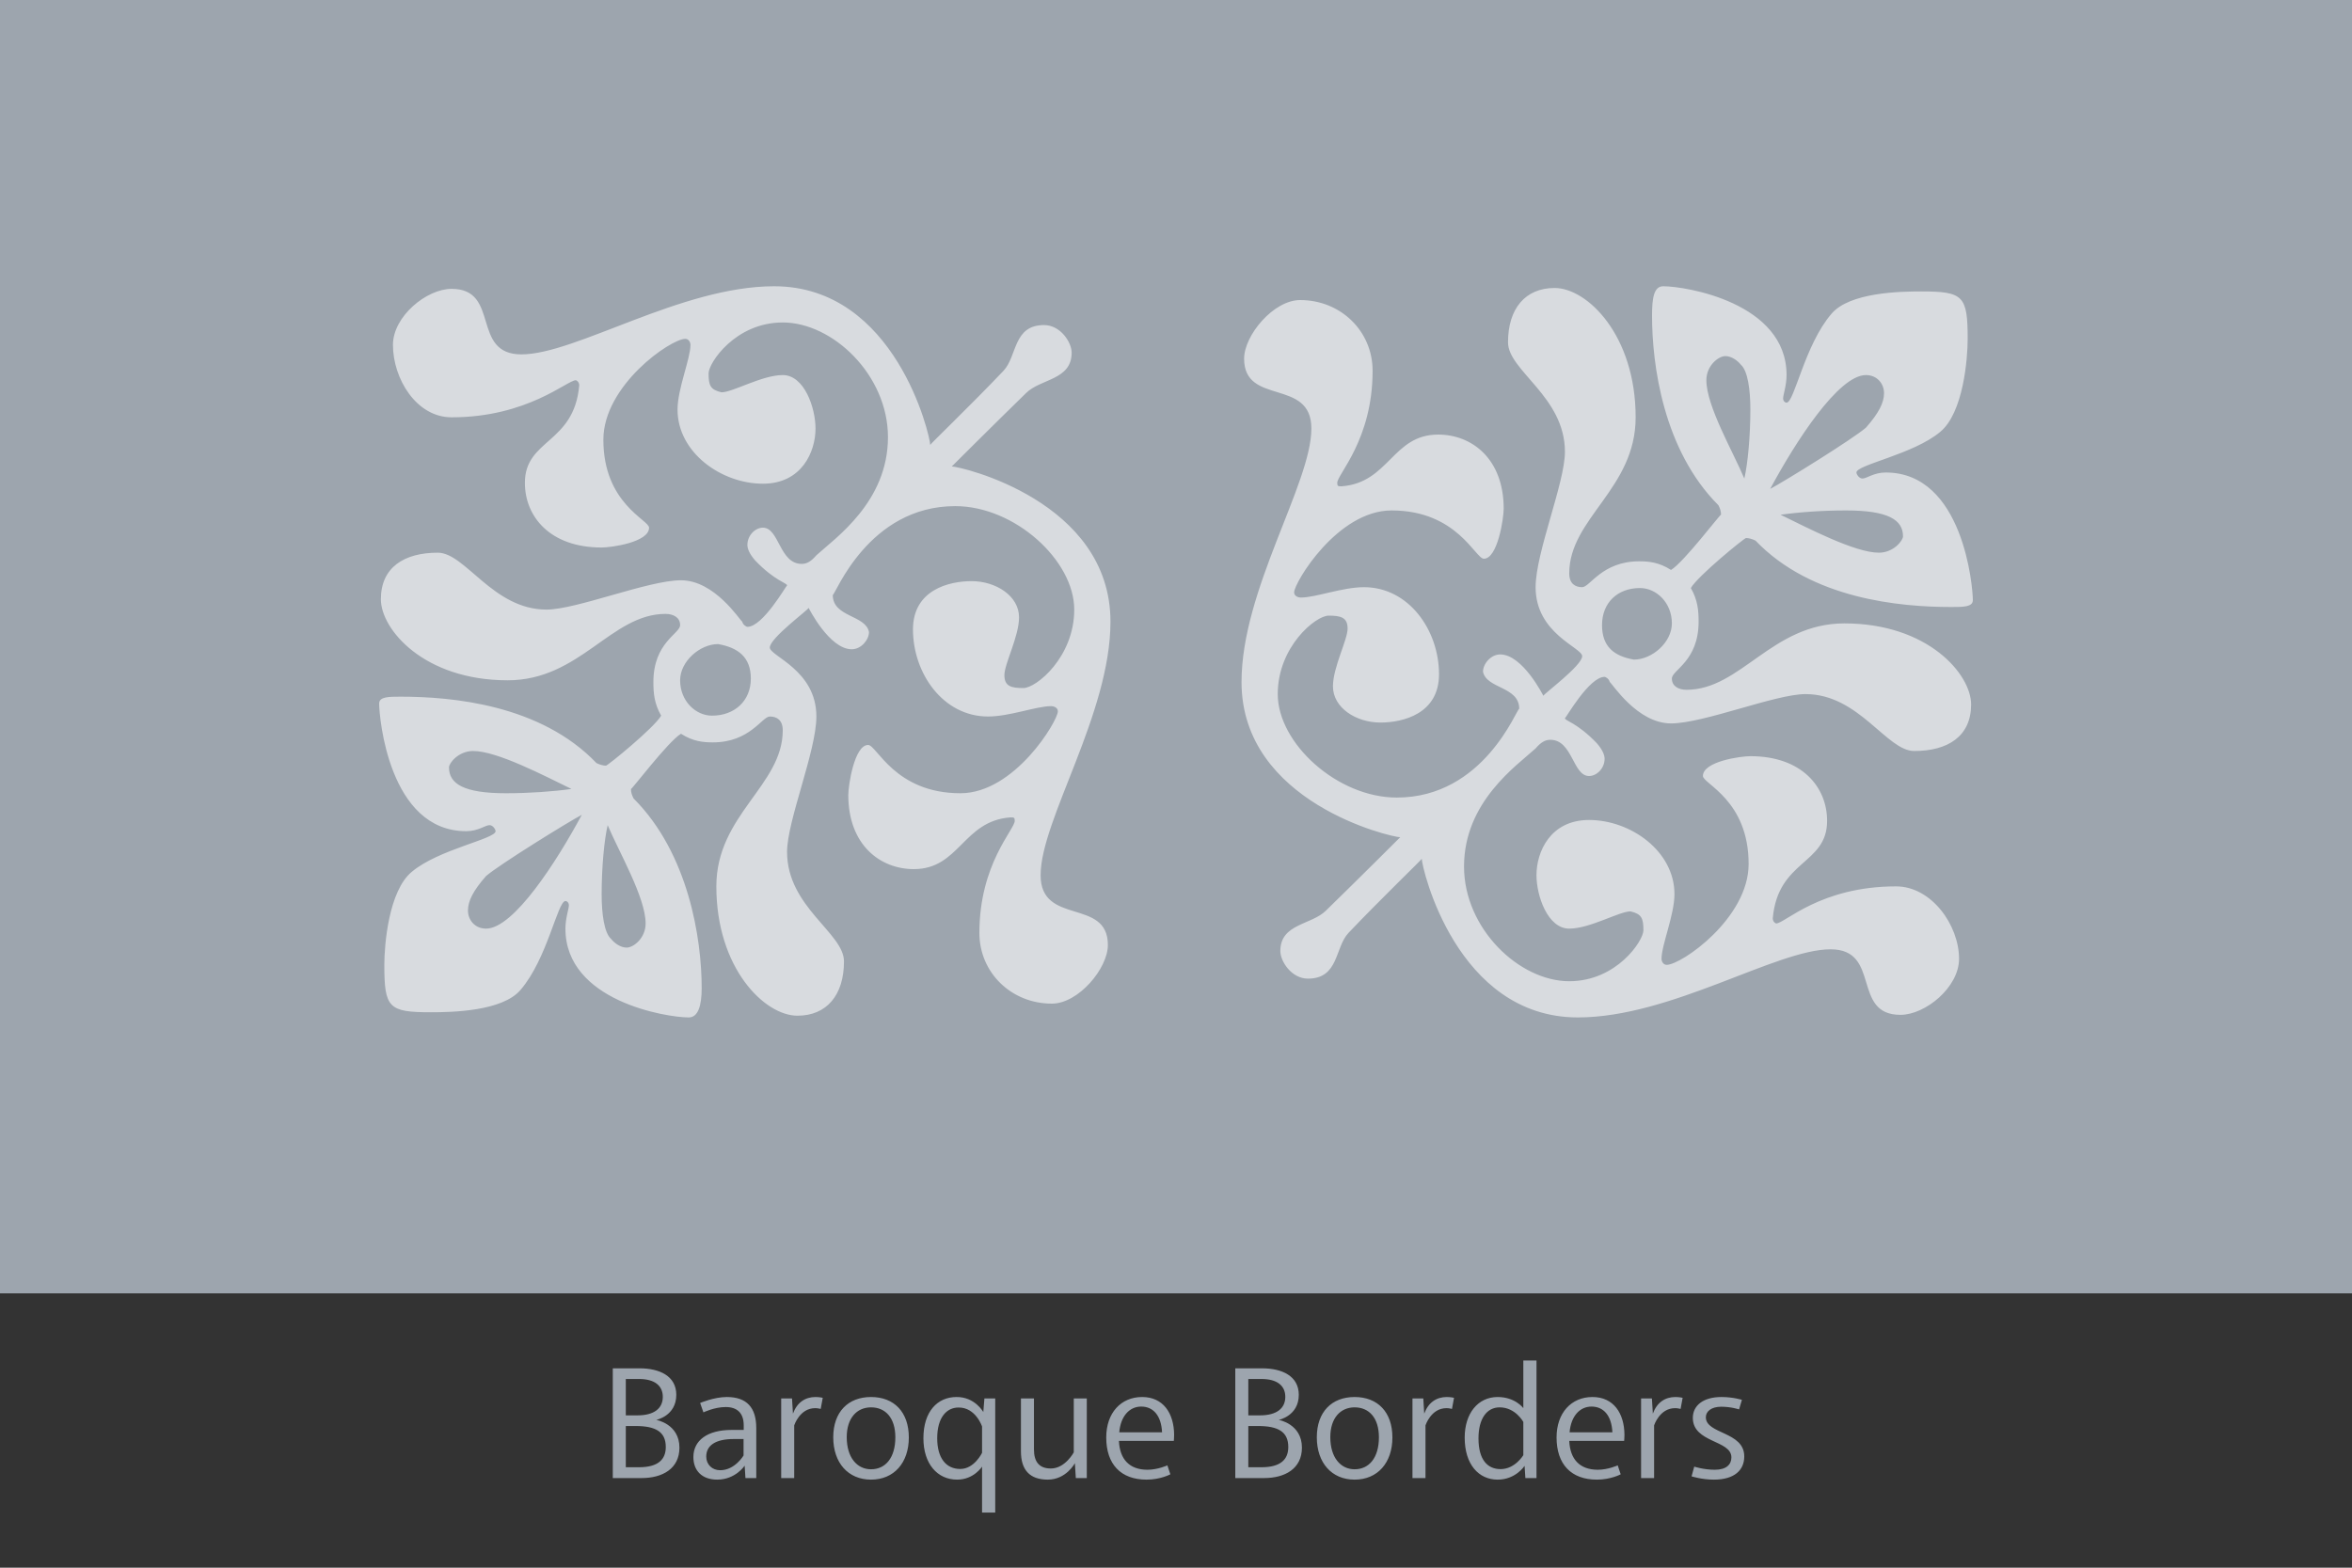 <svg viewBox="0 0 300 200" xmlns="http://www.w3.org/2000/svg" fill-rule="evenodd" clip-rule="evenodd" stroke-linejoin="round" stroke-miterlimit="1.414"><rect x="0" y="0" width="300" height="200" fill="#333333" stroke="none"/><path fill="#9DA5AE" d="M0 0h300v165H0z"/><g fill="#9DA5AE" fill-rule="nonzero"><path d="M83.702 181.146s2.56-.5 2.56-3.2c0-2.4-2.14-3.38-4.68-3.38h-3.42v14h3.68c2.66 0 4.82-1.2 4.82-3.88 0-3.04-2.96-3.54-2.96-3.54zm.84-2.94c0 1.46-1.1 2.36-3.22 2.36h-1.5v-4.64h1.68c2 0 3.04.86 3.04 2.28zm-3.04 8.98h-1.68v-5.26h1.24c2.58 0 3.86.74 3.86 2.68 0 1.54-.92 2.58-3.42 2.58zM92.702 178.226c-1.62 0-3.4.76-3.4.76l.42 1.2s1.4-.68 2.84-.68 2.3.74 2.3 2.34v.58h-1.54c-3.1 0-4.88 1.34-4.88 3.46 0 1.74 1.1 2.88 3.04 2.88 2.34 0 3.5-1.78 3.5-1.78l.1 1.58h1.38v-6.38c0-2.62-1.22-3.96-3.76-3.96zm2.14 5.36v2.1s-1.1 1.88-2.98 1.88c-1.04 0-1.78-.74-1.78-1.74 0-1.42 1.18-2.24 3.5-2.24h1.26zM104.022 178.226c-1.32 0-2.36.7-2.88 2.12l-.12-1.94h-1.38v10.16h1.66v-6.72s.7-2.2 2.68-2.2c.34 0 .7.1.7.1l.26-1.42s-.42-.1-.92-.1zM111.102 178.226c-2.92 0-4.82 1.9-4.82 5.14 0 3.26 1.9 5.4 4.82 5.4 2.92 0 4.82-2.14 4.82-5.38 0-3.24-1.88-5.16-4.82-5.16zm0 1.32c1.84 0 3.1 1.34 3.1 3.82 0 2.62-1.26 4.08-3.1 4.08-1.8 0-3.1-1.52-3.1-4.1 0-2.42 1.28-3.8 3.1-3.8zM122.002 178.226c-2.42 0-4.22 1.84-4.22 5.26 0 3.24 1.76 5.28 4.3 5.28 2.14 0 3.18-1.66 3.18-1.66v5.86h1.68v-14.56h-1.38l-.14 1.74s-1.06-1.94-3.42-1.92zm.26 1.34c2.2-.02 3 2.42 3 2.42v3.36s-.98 2.06-2.78 2.06c-1.82 0-2.94-1.4-2.94-3.92 0-2.68 1.22-3.92 2.72-3.92zM138.622 178.406h-1.66v6.88s-1.1 2.06-2.92 2.06c-1.48 0-2.16-.84-2.16-2.44v-6.5h-1.66v6.76c0 2.36 1.12 3.6 3.42 3.6 2.36 0 3.46-2.1 3.46-2.1l.12 1.9h1.4v-10.16zM145.682 178.226c-2.7 0-4.58 2.02-4.58 5.16 0 3.42 1.86 5.38 5.14 5.38 1.8 0 3.04-.68 3.04-.68l-.38-1.14s-1.22.56-2.54.56c-2.3 0-3.54-1.34-3.64-3.68h7s.04-.44.04-.78c-.02-2.76-1.4-4.82-4.08-4.82zm-.12 1.22c1.56 0 2.56 1.18 2.66 3.28h-5.46c.18-2.06 1.3-3.28 2.8-3.28zM163.102 181.146s2.56-.5 2.56-3.2c0-2.4-2.14-3.38-4.68-3.38h-3.42v14h3.68c2.66 0 4.82-1.2 4.82-3.88 0-3.04-2.96-3.54-2.96-3.54zm.84-2.94c0 1.46-1.1 2.36-3.22 2.36h-1.5v-4.64h1.68c2 0 3.04.86 3.04 2.28zm-3.04 8.98h-1.68v-5.26h1.24c2.58 0 3.86.74 3.86 2.68 0 1.54-.92 2.58-3.42 2.58zM172.782 178.226c-2.92 0-4.82 1.9-4.82 5.14 0 3.26 1.9 5.4 4.82 5.4 2.92 0 4.82-2.14 4.82-5.38 0-3.24-1.88-5.16-4.82-5.16zm0 1.32c1.84 0 3.1 1.34 3.1 3.82 0 2.62-1.26 4.08-3.1 4.08-1.8 0-3.1-1.52-3.1-4.1 0-2.42 1.28-3.8 3.1-3.8zM184.542 178.226c-1.32 0-2.36.7-2.88 2.12l-.12-1.94h-1.38v10.16h1.66v-6.72s.7-2.2 2.68-2.2c.34 0 .7.1.7.1l.26-1.42s-.42-.1-.92-.1zM195.982 173.566h-1.68v6.08s-1.02-1.42-3.28-1.42c-2.5 0-4.2 2.08-4.2 5.18 0 3.44 1.8 5.36 4.2 5.36 2.32 0 3.44-1.76 3.44-1.76l.1 1.56h1.42v-15zm-4.7 5.98c2.02 0 3.02 1.86 3.02 1.86v4.24s-1.06 1.78-2.9 1.78c-1.66 0-2.82-1.18-2.82-3.92 0-2.52 1.06-3.96 2.7-3.96zM203.122 178.226c-2.7 0-4.58 2.02-4.58 5.16 0 3.42 1.86 5.38 5.14 5.38 1.8 0 3.04-.68 3.04-.68l-.38-1.14s-1.22.56-2.54.56c-2.3 0-3.54-1.34-3.64-3.68h7s.04-.44.04-.78c-.02-2.76-1.4-4.82-4.08-4.82zm-.12 1.22c1.56 0 2.56 1.18 2.66 3.28h-5.46c.18-2.06 1.3-3.28 2.8-3.28zM213.702 178.226c-1.32 0-2.36.7-2.88 2.12l-.12-1.94h-1.38v10.16h1.66v-6.72s.7-2.2 2.68-2.2c.34 0 .7.1.7.1l.26-1.42s-.42-.1-.92-.1zM219.562 178.226c-2.3 0-3.64 1.08-3.64 2.66 0 3.2 4.92 2.82 4.92 5.04 0 .92-.66 1.58-2.12 1.58-1.42 0-2.62-.4-2.62-.4l-.34 1.24s1.3.42 2.84.42c2.66 0 3.88-1.24 3.88-2.96 0-3.2-4.9-2.82-4.9-5 0-.76.72-1.34 1.96-1.34 1.26 0 2.28.34 2.28.34l.36-1.22s-1.12-.36-2.62-.36z"/></g><g fill="#fff" fill-opacity=".6" fill-rule="nonzero"><path d="M98.74 36.52c-11.88 0-25.3 8.69-32.23 8.69-6.49 0-2.64-8.36-8.91-8.36-3.19 0-7.48 3.52-7.48 7.15 0 4.29 2.97 9.24 7.48 9.24 9.68 0 14.74-4.73 15.84-4.73.11 0 .44.22.44.66-.66 7.48-6.93 6.82-6.93 12.43 0 4.29 3.19 8.25 9.79 8.25 1.21 0 6.05-.66 6.05-2.53 0-.99-5.83-3.08-5.83-11.22 0-6.93 8.58-12.87 10.45-12.87.44 0 .66.44.66.77 0 1.76-1.65 5.61-1.65 8.25 0 5.5 5.61 9.46 10.89 9.46 4.95 0 6.71-4.07 6.71-7.04 0-2.64-1.43-6.82-4.18-6.82-2.64 0-6.38 2.2-7.81 2.2-1.43-.33-1.65-.88-1.65-2.42 0-1.32 3.41-6.49 9.46-6.49 6.38 0 13.42 6.71 13.42 14.63 0 8.25-6.71 12.87-9.13 15.07-.66.77-1.21 1.1-1.87 1.1-2.86 0-2.86-4.62-4.95-4.62-.99 0-1.98.99-1.98 2.2 0 .44.22 1.1.99 1.98 2.53 2.64 4.07 2.86 4.07 3.19-.11 0-3.08 5.28-5.06 5.28-.11 0-.55-.22-.66-.66-.33-.22-3.52-5.28-7.81-5.28-4.18 0-13.31 3.74-17.16 3.74-6.82 0-10.34-7.26-13.86-7.26-4.29 0-7.26 1.87-7.26 5.94 0 3.85 5.5 10.34 16.17 10.34 9.24 0 13.2-8.47 20.13-8.47.99 0 1.87.44 1.87 1.43 0 1.1-3.41 2.2-3.41 7.26 0 1.43.11 2.75.99 4.29-.88 1.54-6.82 6.38-7.04 6.38-.33 0-.77-.11-1.21-.33-7.15-7.48-18.48-8.47-24.97-8.47-1.54 0-2.75 0-2.75.88 0 1.65 1.21 16.28 11.11 16.28 1.54 0 2.42-.77 2.97-.77.44 0 .77.55.77.77 0 .99-7.26 2.31-10.67 5.17-2.97 2.42-3.52 9.35-3.52 11.88 0 5.5.55 6.05 5.94 6.05 2.64 0 9.13-.11 11.44-2.86 3.41-3.96 4.73-11.33 5.72-11.33.22 0 .44.22.44.55 0 .44-.44 1.65-.44 2.97 0 9.24 12.87 11.33 15.73 11.33 1.21 0 1.65-1.54 1.65-3.74 0-6.27-1.65-17.16-8.69-24.2-.22-.44-.33-.77-.33-1.21 0 .22 4.73-6.05 6.38-7.04 1.54.99 2.86 1.1 4.07 1.1 4.73 0 6.27-3.3 7.26-3.3.88 0 1.65.44 1.65 1.76 0 7.04-8.47 10.78-8.47 19.91 0 10.45 6.16 16.5 10.34 16.5 3.74 0 5.94-2.64 5.94-6.93 0-3.63-7.26-6.93-7.26-13.97 0-3.96 3.74-12.87 3.74-17.27 0-5.94-5.94-7.7-5.94-8.8 0-1.21 4.95-4.84 4.95-5.06 0 0 2.64 5.28 5.5 5.28 1.21 0 2.2-1.21 2.2-2.2-.44-2.2-4.62-1.87-4.62-4.73.33 0 4.51-11.33 15.62-11.33 7.59 0 15.18 6.93 15.18 13.2 0 6.05-4.84 10.01-6.49 10.01-1.54 0-2.42-.22-2.42-1.65s1.87-4.95 1.87-7.37c0-2.75-2.97-4.62-6.05-4.62-2.86 0-7.48 1.1-7.48 6.16 0 5.61 3.85 11.11 9.57 11.11 2.75 0 6.16-1.32 8.03-1.32.44 0 .88.22.88.66 0 1.21-5.5 10.45-12.43 10.45-8.36 0-10.67-6.16-11.77-6.16-1.76 0-2.53 5.17-2.53 6.38 0 6.38 4.07 9.46 8.36 9.46 5.83 0 6.27-6.16 12.32-6.6.44 0 .55 0 .55.44 0 1.1-4.51 5.5-4.51 14.3 0 5.06 4.07 9.02 9.24 9.02 3.41 0 7.15-4.51 7.15-7.48 0-6.05-8.58-2.42-8.58-8.91 0-7.04 8.91-20.57 8.91-32.34 0-15.4-19.14-19.8-20.24-19.8 0 0 5.06-5.06 9.46-9.35 1.87-1.87 5.83-1.65 5.83-5.17 0-1.32-1.43-3.52-3.52-3.52-3.96 0-3.41 3.96-5.17 5.83-4.18 4.4-9.35 9.35-9.35 9.46 0-1.1-4.4-20.24-19.91-20.24zm-20.79 83.27c-.88-.77-1.21-3.19-1.21-5.72 0-3.41.33-6.93.77-8.8 1.43 3.41 4.84 9.24 4.84 12.54 0 1.87-1.54 3.08-2.42 3.08-.77 0-1.54-.55-1.98-1.1zm-17.6-23.98c3.08 0 9.13 3.19 12.54 4.84-2.31.33-5.39.55-8.36.55-5.39 0-7.26-1.21-7.26-3.3 0-.55 1.21-2.09 3.08-2.09zM62 111.76c1.65-1.43 10.34-6.82 12.21-7.81-3.19 5.94-8.69 14.52-12.21 14.52-1.43 0-2.31-1.1-2.31-2.31s.66-2.53 2.31-4.4zm29.59-29.59c2.53.44 4.18 1.65 4.18 4.4 0 2.86-2.09 4.73-4.95 4.73-2.09 0-4.07-1.87-4.07-4.51 0-2.42 2.53-4.62 4.84-4.62zM201.26 129.8c11.88 0 25.3-8.69 32.23-8.69 6.49 0 2.64 8.36 8.91 8.36 3.19 0 7.48-3.52 7.48-7.15 0-4.29-3.52-9.24-8.03-9.24-9.68 0-14.19 4.73-15.29 4.73-.11 0-.44-.22-.44-.66.66-7.48 6.93-6.82 6.93-12.43 0-4.29-3.19-8.25-9.79-8.25-1.21 0-6.05.66-6.05 2.53 0 .99 5.83 3.08 5.83 11.22 0 6.93-8.58 12.87-10.45 12.87-.44 0-.66-.44-.66-.77 0-1.76 1.65-5.61 1.65-8.25 0-5.5-5.61-9.46-10.89-9.46-4.95 0-6.71 4.07-6.71 7.04 0 2.64 1.43 6.82 4.18 6.82 2.64 0 6.38-2.2 7.81-2.2 1.43.33 1.65.88 1.65 2.42 0 1.32-3.41 6.49-9.46 6.49-6.38 0-13.42-6.71-13.42-14.63 0-8.25 6.71-12.87 9.13-15.07.66-.77 1.21-1.1 1.87-1.1 2.86 0 2.86 4.62 4.95 4.62.99 0 1.98-.99 1.98-2.2 0-.44-.22-1.1-.99-1.98-2.53-2.64-4.07-2.86-4.07-3.19.11 0 3.08-5.28 5.06-5.28.11 0 .55.22.66.66.33.22 3.52 5.28 7.81 5.28 4.18 0 13.31-3.74 17.16-3.74 6.82 0 10.34 7.26 13.86 7.26 4.29 0 7.26-1.87 7.26-5.94 0-3.85-5.5-10.34-16.17-10.34-9.24 0-13.2 8.47-20.13 8.47-.99 0-1.87-.44-1.87-1.43 0-1.1 3.41-2.2 3.41-7.26 0-1.43-.11-2.75-.99-4.29.88-1.54 6.82-6.38 7.04-6.38.33 0 .77.11 1.21.33 7.15 7.48 18.48 8.47 24.97 8.47 1.54 0 2.75 0 2.75-.88 0-1.65-1.21-16.28-11.11-16.28-1.54 0-2.42.77-2.97.77-.44 0-.77-.55-.77-.77 0-.99 7.26-2.31 10.67-5.17 2.97-2.42 3.52-9.35 3.52-11.88 0-5.5-.55-6.05-5.94-6.05-2.64 0-9.13.11-11.44 2.86-3.41 3.96-4.73 11.33-5.72 11.33-.22 0-.44-.22-.44-.55 0-.44.44-1.65.44-2.97 0-9.24-12.87-11.33-15.73-11.33-1.21 0-1.43 1.54-1.43 3.74 0 6.27 1.43 17.16 8.47 24.2.22.44.33.77.33 1.21 0-.22-4.73 6.05-6.38 7.04-1.54-.99-2.86-1.1-4.07-1.1-4.73 0-6.27 3.3-7.26 3.3-.88 0-1.65-.44-1.65-1.76 0-7.04 8.47-10.78 8.47-19.91 0-10.45-6.16-16.5-10.34-16.5-3.74 0-5.94 2.64-5.94 6.93 0 3.63 7.26 6.93 7.26 13.97 0 3.96-3.74 12.87-3.74 17.27 0 5.94 5.94 7.7 5.94 8.8 0 1.21-4.95 4.84-4.95 5.06 0 0-2.64-5.28-5.5-5.28-1.21 0-2.2 1.21-2.2 2.2.44 2.2 4.62 1.87 4.62 4.73-.33 0-4.51 11.33-15.62 11.33-7.59 0-15.18-6.93-15.18-13.2 0-6.05 4.84-10.01 6.49-10.01 1.54 0 2.42.22 2.42 1.65s-1.87 4.95-1.87 7.37c0 2.75 2.97 4.62 6.05 4.62 2.86 0 7.48-1.1 7.48-6.16 0-5.61-3.85-11.11-9.57-11.11-2.75 0-6.16 1.32-8.03 1.32-.44 0-.88-.22-.88-.66 0-1.21 5.5-10.45 12.43-10.45 8.36 0 10.67 6.16 11.77 6.16 1.76 0 2.53-5.17 2.53-6.38 0-6.38-4.07-9.46-8.36-9.46-5.83 0-6.27 6.16-12.32 6.6-.44 0-.55 0-.55-.44 0-1.1 4.51-5.5 4.51-14.3 0-5.06-4.07-9.02-9.24-9.02-3.41 0-7.15 4.51-7.15 7.48 0 6.05 8.58 2.42 8.58 8.91 0 7.04-8.91 20.57-8.91 32.34 0 15.4 19.14 19.8 20.24 19.8 0 0-5.06 5.06-9.46 9.35-1.87 1.87-5.83 1.65-5.83 5.17 0 1.32 1.43 3.52 3.52 3.52 3.96 0 3.41-3.96 5.17-5.83 4.18-4.4 9.35-9.35 9.35-9.46 0 1.1 4.4 20.24 19.91 20.24zm20.79-83.27c.88.77 1.21 3.19 1.21 5.72 0 3.41-.33 6.93-.77 8.8-1.43-3.41-4.84-9.24-4.84-12.54 0-1.87 1.54-3.08 2.42-3.08.77 0 1.54.55 1.98 1.1zm17.6 23.98c-3.08 0-9.13-3.19-12.54-4.84 2.31-.33 5.39-.55 8.36-.55 5.39 0 7.26 1.21 7.26 3.3 0 .55-1.21 2.09-3.08 2.09zM238 54.56c-1.65 1.43-10.34 6.82-12.21 7.81 3.19-5.94 8.69-14.52 12.21-14.52 1.43 0 2.31 1.1 2.31 2.31s-.66 2.53-2.31 4.4zm-29.59 29.59c-2.53-.44-4.07-1.65-4.07-4.4 0-2.86 1.98-4.73 4.84-4.73 2.09 0 4.07 1.87 4.07 4.51 0 2.42-2.53 4.62-4.84 4.62z"/></g></svg>